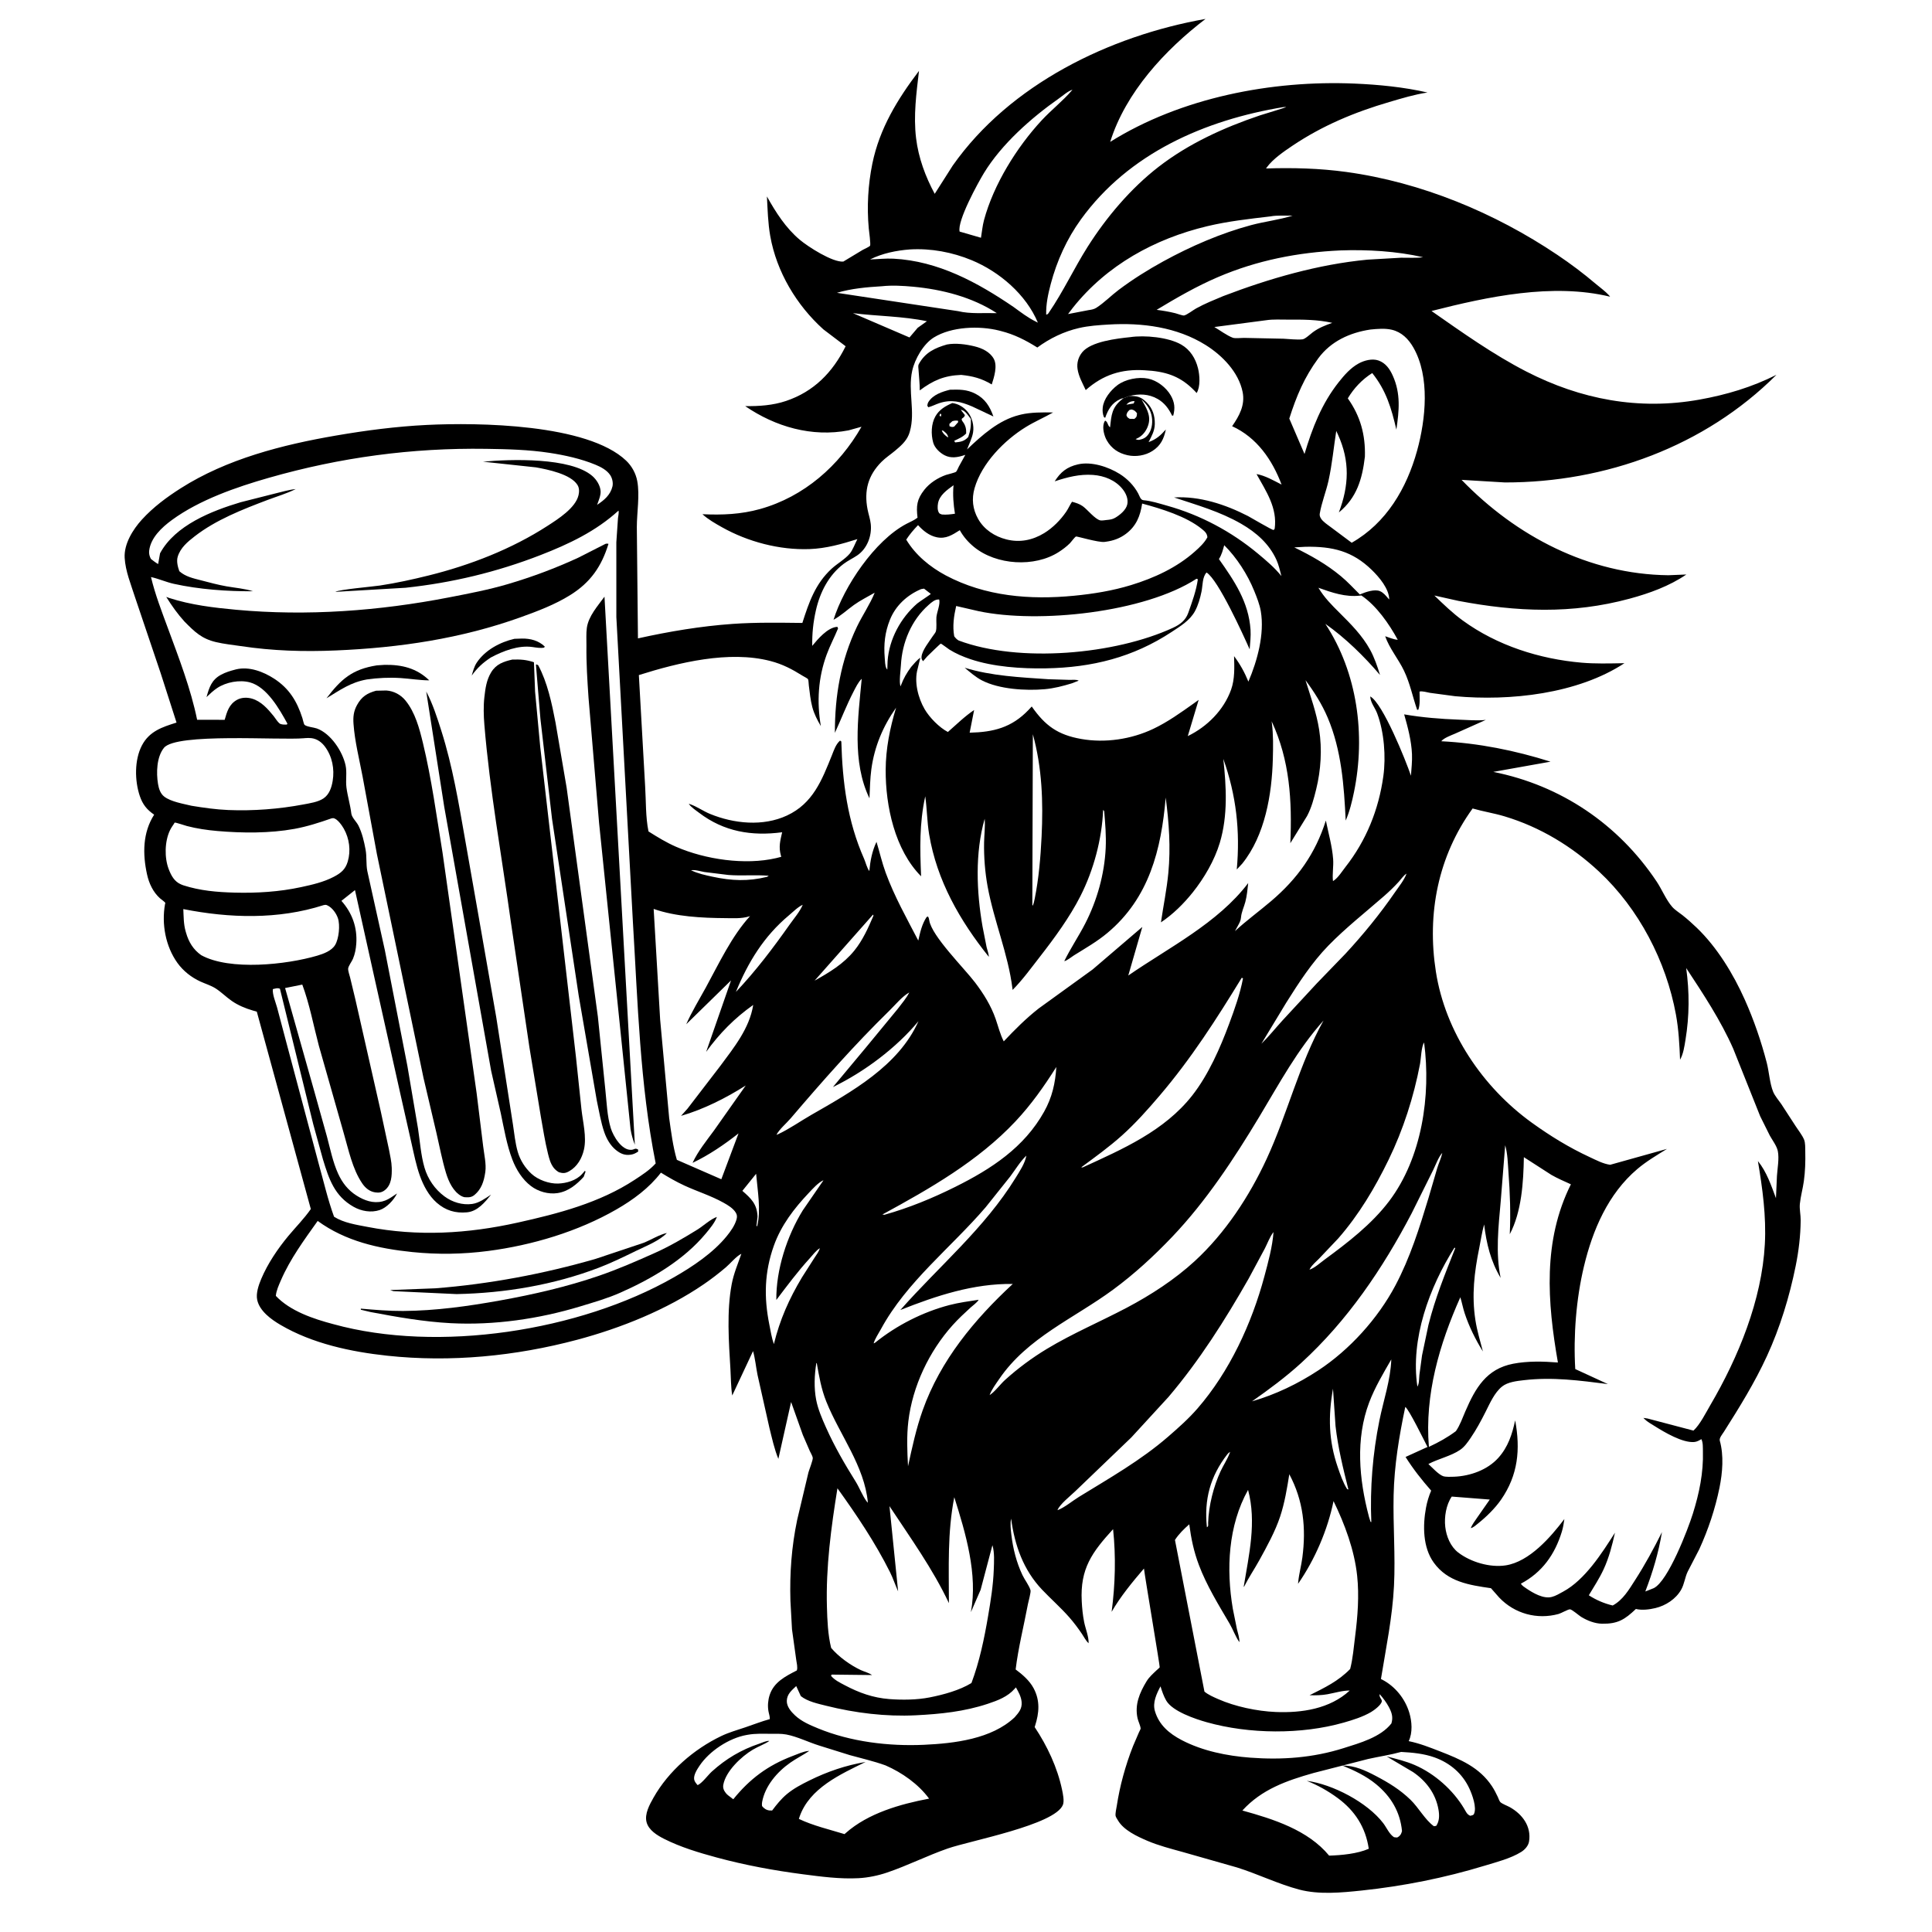<svg version="1.1" xmlns="http://www.w3.org/2000/svg" style="display: block;" viewBox="0 0 2048 2048" width="1024" height="1024">
<path transform="translate(0,0)" fill="rgb(255,255,255)" d="M 0 0 L 0 2048 L 2048 2048 L 2048 0 L 0 0 z"/>
<path transform="translate(0,0)" fill="rgb(0,0,0)" d="M 1277.89 20.072 L 1278.95 19.247 L 1277.89 20.072 z"/>
<path transform="translate(0,0)" fill="rgb(0,0,0)" d="M 1277.89 20.072 C 1234.87 52.992 1193.29 97.871 1176.85 150.392 C 1251.92 103.451 1348.11 84.86 1435.99 88.608 C 1461.5 89.697 1488.3 92.328 1513.19 98.064 C 1499.37 100.134 1486.12 104.207 1472.74 108.127 C 1435.91 118.912 1401.72 133.159 1369.74 154.679 C 1360.82 160.686 1349.24 168.615 1342.91 177.365 L 1342.06 178.582 C 1370.6 177.685 1398.84 178.399 1427.16 182.29 C 1506.6 193.202 1584.46 225.506 1650.86 270.165 C 1665.01 279.681 1678.54 289.844 1691.53 300.884 C 1696.06 304.735 1701.68 308.711 1705.65 313.078 L 1706.76 314.511 C 1645.8 299.736 1577.06 314.485 1517.46 329.678 C 1549.86 352.294 1582.75 375.739 1617.93 393.814 C 1675.67 423.483 1737.24 435.1 1801.41 423.616 C 1830 418.499 1857.12 410.415 1883.11 397.32 C 1807.11 473.246 1701.89 511.539 1595.23 511.417 L 1549.34 508.67 C 1607.13 568.444 1684.29 608.821 1768.5 609.772 L 1787.6 609.001 C 1769.51 621.328 1748.4 628.946 1727.4 634.633 C 1666.35 651.164 1607.63 648.649 1546 636.967 L 1520.49 631.269 C 1530.14 640.591 1539.71 649.844 1550.58 657.765 C 1587.05 684.325 1632.04 698.622 1676.69 702.474 C 1690.81 703.692 1705.41 703.299 1719.58 703.053 L 1722 703.004 C 1672.2 735.661 1600.66 743.332 1542.53 738.015 L 1515.94 734.457 C 1513.16 733.987 1507.13 732.207 1504.78 733.131 C 1504.76 739.064 1505.55 746.746 1503.5 752.302 L 1502.26 752.5 C 1497.37 738.446 1494.85 724.744 1488.31 711.006 C 1482.4 698.608 1472.79 687.313 1468.35 674.437 C 1472.48 675.744 1477.39 677.956 1481.68 678.195 C 1472.55 661.419 1459.15 642.038 1443.08 631.215 L 1441.61 631.391 C 1426.2 633.172 1411.85 628.168 1397.56 623.044 C 1403.84 633.543 1411.52 641.19 1420.12 649.745 C 1432.17 661.744 1444.03 673.633 1452.32 688.695 C 1456.8 696.82 1460.18 706.617 1462.88 715.508 C 1446.17 695.883 1426.1 676.185 1404.93 661.313 C 1439.04 713.258 1447.67 779.174 1435.3 839.537 C 1433.23 849.676 1430.64 860.306 1426.5 869.823 C 1424.69 832.729 1422.08 795.283 1407.37 760.642 C 1401.36 746.507 1393.04 733.347 1383.89 721.045 C 1389.3 738.495 1395.47 755.308 1398.35 773.479 C 1401.63 794.125 1400.2 816.427 1395.2 836.68 C 1392.8 846.429 1390.3 856.043 1385.58 864.967 L 1367.81 893.807 C 1369.7 848.782 1367.33 806.164 1347.99 764.567 L 1348.2 766.128 C 1349.85 778.692 1349.59 791.84 1349.26 804.487 C 1348.27 841.922 1341.02 885.458 1316.81 915.5 L 1311.02 921.692 C 1314.75 880.987 1310.47 843.018 1296.76 804.428 C 1299.96 833.951 1301.7 864.523 1293.05 893.374 C 1287.45 912.038 1276.44 930.853 1264.33 946.015 C 1254.84 957.888 1243.33 969.3 1230.66 977.725 C 1233.2 960.18 1236.81 942.971 1238.49 925.273 C 1241.05 898.243 1239.2 872.253 1235.69 845.439 C 1230.99 900.703 1218.14 951.976 1173.86 988.989 C 1162.76 998.275 1150.56 1005.16 1138.34 1012.79 C 1135.77 1014.39 1131.02 1018.4 1128.16 1018.86 C 1134.84 1005.12 1143.44 992.531 1150.4 978.95 C 1162.99 954.394 1170.78 926.596 1172.08 899 C 1172.7 885.856 1171.58 872.96 1170.5 859.879 L 1169.39 858.5 C 1168.05 889.58 1159.37 922.158 1145.3 949.898 C 1133.86 972.439 1117.73 994.44 1102.2 1014.37 C 1093.07 1026.09 1083.88 1038.82 1073.4 1049.35 L 1073.24 1047.97 C 1068.68 1011.15 1053.54 976.145 1046.89 939.594 C 1044.14 924.481 1042.88 908.342 1043.17 892.969 C 1043.33 884.688 1044.46 876.188 1043.8 867.939 C 1033.43 904.218 1035.13 945.303 1041.53 982.152 L 1045.83 1004 C 1046.54 1007.05 1048.19 1011.21 1048.18 1014.26 C 1017.52 975.969 993.104 933.484 984.93 884.469 C 982.689 871.031 982.702 857.479 980.801 844.116 C 974.489 873.04 975.188 899.67 976.402 928.909 C 948.563 900.883 938.66 854.399 938.85 816.074 C 938.961 793.564 943.362 771.68 949.878 750.201 C 935.915 770.013 926.934 791.394 923.659 815.462 C 922.287 825.553 922.169 836.085 921.669 846.251 C 902.93 807.574 909.59 760.728 913.461 719.547 C 909.816 722.889 906.893 729.076 904.62 733.466 C 897.357 747.499 891.633 762.484 885.017 776.858 C 884.928 737.476 891.289 700.143 908.356 664.434 C 914.116 652.384 922.299 640.534 927.208 628.287 C 919.956 632.481 912.001 636.412 905.215 641.279 C 897.916 646.513 891.528 652.651 883.578 656.976 C 894.58 621.656 927.292 572.968 960.804 555.333 C 964.78 553.241 969.062 551.534 972.615 548.762 C 971.18 536.335 971.787 529.428 979.843 519.177 C 985.494 511.985 994.219 506.431 1002.8 503.438 C 1004.77 502.753 1012.58 501.015 1013.52 500.054 C 1014.47 499.087 1015.72 495.887 1016.43 494.562 L 1023.29 482.148 L 1022.15 482.536 C 1015.17 484.83 1008.1 486.099 1001.27 482.583 C 996.203 479.971 990.789 474.78 989.218 469.134 C 986.788 460.404 987.028 449.314 991.582 441.313 C 995.644 434.175 1002.2 430.383 1009.5 427.247 C 1015.98 428.085 1021.61 431.56 1025.77 436.635 C 1030.48 442.389 1032.71 451.051 1031.49 458.411 C 1030.49 464.452 1027.26 470.738 1025.08 476.451 C 1041.05 461.296 1058.69 445.314 1080.5 439.914 L 1082.26 439.467 C 1092.73 436.978 1105.55 437.043 1116.33 437.233 C 1106.83 442.623 1096.82 446.903 1087.48 452.647 C 1064.65 466.686 1040.64 491.065 1033.08 517.5 C 1029.84 528.834 1031.03 539.718 1036.85 550.062 C 1043.22 561.395 1054.39 568.663 1066.85 571.811 C 1080.96 575.379 1094.57 572.652 1106.89 565.117 C 1115.97 559.567 1124.26 551.164 1130.25 542.396 C 1132.55 539.036 1134.08 535.245 1136.37 531.891 C 1140.48 532.982 1144.16 534.084 1147.69 536.547 C 1152.71 540.056 1160.73 550.462 1166.41 551.635 C 1168.12 551.987 1171.34 551.362 1173.13 551.205 C 1176.41 550.916 1179.27 550.559 1182.18 548.84 C 1187.17 545.89 1193.77 540.554 1195 534.5 C 1196.16 528.796 1193.54 522.88 1190.02 518.5 C 1182.32 508.898 1170.57 504.322 1158.6 503.435 C 1144.53 502.393 1131.23 505.847 1118.03 510.242 C 1124.23 500.4 1130.99 494.939 1142.68 492.246 C 1156.97 488.956 1174.88 494.835 1186.99 502.446 C 1195.03 507.502 1202.01 514.676 1206.52 523.052 C 1208.01 525.827 1208.94 529.97 1212.1 530.237 C 1220.35 530.932 1229.01 533.768 1236.95 535.982 C 1272.48 545.882 1305.27 563.412 1333.56 586.953 C 1342.41 594.319 1351.07 601.652 1358.35 610.638 C 1356.84 604.989 1355.55 598.901 1353.13 593.565 C 1345.41 576.496 1331.68 564.432 1315.72 555.234 C 1293.08 542.182 1269.15 535.528 1244.56 527.307 C 1271.77 525.726 1298.99 534.763 1322.89 547.018 C 1325.77 548.491 1348.64 562.103 1350 561.787 C 1350.57 561.654 1350.8 560.929 1351.21 560.5 C 1354.24 538.374 1342.2 520.97 1331.98 502.54 C 1340.92 504.039 1350.45 509.551 1358.52 513.671 C 1348.66 487.461 1332.35 463.772 1306.1 451.799 C 1313.69 440.848 1320.03 429.437 1317.23 415.5 C 1312.99 394.431 1295.64 376.747 1278.04 365.739 C 1247.52 346.658 1210.56 341.882 1175.16 344.026 C 1164.6 344.665 1154.14 345.341 1143.8 347.721 C 1127.83 351.395 1112.76 358.67 1099.61 368.387 C 1087.17 360.607 1075.28 354.507 1061 350.905 L 1059.14 350.42 C 1038.17 345.162 1008.71 346.115 989.886 357.755 C 978.892 364.555 969.745 380.553 966.987 393 C 962.229 414.468 970.479 436.649 964.48 457.403 C 964.096 458.733 963.66 460.032 963.112 461.308 C 960.166 468.173 954.468 473.025 948.893 477.725 C 944.149 481.726 938.824 485.163 934.441 489.564 C 920.145 503.916 915.793 520.129 919.648 539.985 C 920.649 545.14 922.485 550.292 923.041 555.5 C 924.377 568.025 919.184 581.764 908.5 588.88 C 903.856 591.974 898.706 594.383 894.25 597.747 C 878.413 609.703 869.184 627.96 864.893 646.969 C 861.985 659.855 860.82 671.426 860.997 684.652 C 866.906 677.456 877.005 665.569 886.839 664.531 L 887.679 664.5 L 888.385 666.136 C 884.564 675.415 879.841 684.309 876.366 693.725 C 867.267 718.373 865.732 743.95 870.141 769.731 C 866.38 763.302 863.002 756.786 861.079 749.548 C 859.088 742.056 858.375 734.274 857.387 726.602 C 857.204 725.184 857.103 720.853 856.536 719.963 C 855.968 719.07 852.051 717.133 850.838 716.374 C 839.663 709.38 829.577 704.063 816.732 700.719 C 772.815 689.284 719.456 702.301 677.216 715.609 L 683.868 833.437 C 684.857 848.943 684.273 866.175 687.438 881.354 C 696.992 887.367 706.36 893.14 716.748 897.654 C 747.653 911.083 789.817 917.296 822.866 909.616 L 828.173 908.254 L 827.753 906.769 C 825.226 897.696 827.056 891.242 829.115 882.231 C 796.762 886.525 767.435 881.638 741.077 861.606 C 737.612 858.973 732.449 855.641 730.119 852 L 731.626 852.508 C 738.808 855.013 745.463 859.826 752.574 862.75 C 777.956 873.187 808.817 876.325 834.258 864.465 C 861.751 851.648 871.179 827.129 881.799 800.748 C 884.028 795.21 885.899 789.077 890.5 785.042 L 891.841 786 C 893.082 829.437 898.218 870.207 915.965 910.325 C 917.542 913.889 919.138 920.499 921.518 923.355 C 922.546 912.426 924.399 902.404 929.122 892.386 C 932.434 903.292 934.963 914.448 938.884 925.164 C 948.022 950.141 961.204 973.529 973.424 997.058 C 975.386 988.309 977.231 979.783 982.203 972.168 L 983.671 971.5 C 984.633 973.013 984.799 974.103 985.084 975.824 C 987.829 992.429 1022.11 1026.32 1033.63 1041.5 C 1042.61 1053.34 1050.51 1066.01 1055.41 1080.08 C 1058.18 1088.02 1060.16 1096.39 1064.02 1103.9 C 1075.69 1091.51 1087.57 1079.59 1101 1069.06 L 1158.21 1027.69 L 1210.91 982.586 L 1196.02 1034.09 C 1239.15 1004.33 1291.01 978.52 1323.15 936.079 C 1322.41 942.776 1321.81 949.581 1320.09 956.113 C 1318.67 961.492 1316 966.818 1315.55 972.339 C 1315.27 975.796 1313.95 978.256 1312.3 981.211 L 1309.1 987.014 C 1321.37 975.742 1334.73 966.025 1347.39 955.257 C 1375.35 931.488 1394.35 904.879 1405.47 869.795 C 1408.19 883.338 1412.15 896.911 1413.18 910.713 C 1413.75 918.359 1412.12 926.613 1413.02 933.996 L 1412.25 934.899 L 1413.02 933.996 L 1414.13 933.265 C 1418.64 930.151 1422.83 923.412 1426.22 919.086 C 1448.3 890.934 1461.46 858.291 1466.39 822.85 C 1469.28 802.02 1467.25 776.035 1459.85 756.23 C 1457.51 749.995 1452.86 745.096 1452.5 738.252 C 1465.83 745.387 1490.3 806.366 1495.66 822.305 C 1496.18 814.786 1497.09 806.961 1496.76 799.434 C 1496.15 785.2 1492.36 770.884 1488.47 757.27 C 1507.86 760.607 1527.09 762.121 1546.74 762.876 C 1556.02 763.233 1565.77 764.119 1575.01 763.134 L 1542.43 777.687 C 1538.47 779.409 1530.47 782.255 1527.81 785.749 C 1567.44 787.773 1605.8 795.473 1643.61 807.406 L 1582.93 818.235 C 1654.61 832.507 1715.54 873.703 1756.1 934.459 C 1761.66 942.788 1766.13 953.909 1772.58 961.283 C 1775.56 964.695 1779.93 967.311 1783.49 970.131 C 1788.67 974.241 1793.72 978.766 1798.5 983.341 C 1820.2 1004.13 1837.42 1032.5 1849.62 1059.83 C 1859.21 1081.31 1866.92 1103.79 1872.83 1126.54 C 1875.28 1135.98 1876 1148.53 1879.61 1157.3 C 1881.45 1161.75 1885.44 1166.29 1888.19 1170.27 L 1903.57 1193.93 C 1906.43 1198.33 1910.28 1203.1 1912.33 1207.89 C 1913.85 1211.44 1913.57 1216.95 1913.66 1220.76 C 1913.92 1231.06 1913.58 1241.93 1912.15 1252.12 C 1911.03 1260.15 1908.72 1268.18 1907.92 1276.21 C 1907.38 1281.66 1908.86 1288.02 1908.8 1293.65 C 1908.63 1309.97 1906.73 1325.98 1903.5 1341.96 C 1896.92 1374.53 1886.91 1407.35 1872.98 1437.6 C 1860 1465.81 1843.94 1491.7 1827.36 1517.84 C 1825.77 1520.35 1822.27 1524.38 1823.05 1527.17 C 1827.45 1542.82 1825.95 1561.18 1822.75 1576.93 C 1818.18 1599.42 1810.84 1621.38 1801.31 1642.24 L 1789.02 1666 C 1786.08 1672.1 1785.48 1679.2 1782.1 1685.14 C 1776.49 1695.04 1765.74 1702.02 1754.82 1704.62 C 1748.44 1706.15 1740.55 1707.15 1734.11 1705.58 C 1722.33 1716.82 1714.88 1721.5 1698.19 1721.2 C 1690.48 1721.06 1682.6 1717.92 1676.07 1713.94 C 1673.81 1712.56 1666.35 1706 1664.21 1705.95 C 1662.09 1705.91 1655 1710.09 1652.18 1710.87 C 1629.5 1717.13 1605.53 1710.65 1589.21 1693.46 L 1580.48 1683.56 C 1557.47 1680.23 1534.62 1676.87 1519.9 1656.51 C 1508.13 1640.24 1508.12 1617.09 1511.64 1598.12 C 1512.76 1592.07 1514.67 1585.78 1517.09 1580.12 C 1507 1568.63 1498.15 1557.42 1489.95 1544.45 L 1513.22 1533.84 C 1510.13 1527.91 1493.25 1493.37 1489.64 1491.42 C 1483.12 1522.46 1477.97 1553.34 1477.29 1585.11 C 1476.6 1617.09 1479.29 1648.99 1477.69 1681 C 1476.01 1714.42 1469.22 1746.88 1463.86 1779.8 L 1465.18 1780.48 C 1479 1787.67 1489.4 1800.65 1493.92 1815.53 C 1496.72 1824.77 1497.6 1836.74 1493.29 1845.67 C 1505.03 1848.1 1515.45 1852.24 1526.57 1856.56 C 1548 1864.9 1568.27 1873.4 1581.52 1893.42 C 1583.91 1897.03 1585.84 1900.83 1587.69 1904.73 C 1588.35 1906.12 1589.4 1909.29 1590.38 1910.26 C 1592.35 1912.23 1597.88 1914.21 1600.49 1915.68 C 1613.8 1923.15 1623.42 1936.03 1620.86 1952 C 1620.11 1956.69 1616.41 1960.73 1612.51 1963.15 C 1601.44 1970.05 1586.46 1973.85 1574.03 1977.64 C 1531.43 1990.63 1487.78 1999.35 1443.5 2004.03 C 1422.18 2006.28 1398.31 2008.57 1377.33 2003.06 C 1355.03 1997.19 1333.39 1986.51 1311.23 1979.57 L 1253.59 1963.17 C 1241.09 1959.7 1228.13 1956.41 1216.19 1951.3 C 1205.49 1946.72 1191.15 1940.12 1185.06 1929.66 C 1184.32 1928.4 1182.78 1926.19 1182.57 1924.87 C 1182.14 1922.25 1183.39 1917.06 1183.81 1914.37 C 1185.47 1903.66 1187.69 1893.08 1190.56 1882.62 C 1193.51 1871.84 1196.96 1861.25 1201.1 1850.86 L 1207.42 1836.15 C 1207.62 1835.69 1209.15 1832.82 1209.12 1832.39 C 1208.9 1829.19 1206.59 1824.78 1205.85 1821.43 C 1202.67 1806.95 1208.03 1794.42 1215.43 1782.22 C 1218.11 1777.79 1222.08 1774.33 1225.78 1770.78 C 1226.24 1770.34 1229.17 1767.89 1229.34 1767.38 C 1229.69 1766.35 1213.59 1671.25 1212.65 1662.71 C 1200.59 1676.73 1187.62 1692.53 1178.37 1708.61 C 1182.18 1679.83 1183.02 1649.9 1179.91 1620.98 C 1157.63 1645.43 1144.89 1662.69 1146.68 1697.37 C 1147.06 1704.78 1147.79 1712.22 1149.25 1719.5 C 1150.62 1726.38 1154.24 1735 1153.97 1741.89 C 1151.15 1739.45 1149.01 1735.12 1146.9 1732 C 1142.78 1725.91 1138.35 1719.96 1133.49 1714.43 C 1124.48 1704.15 1114.09 1695.06 1104.67 1685.14 C 1084.7 1664.1 1075.61 1638.03 1071.82 1609.82 C 1070.68 1615.46 1071.41 1621.33 1072.09 1627 C 1073.84 1641.73 1077.49 1656.19 1083.83 1669.63 C 1086.12 1674.5 1091 1680.82 1092.39 1685.68 C 1092.99 1687.78 1090.16 1697.68 1089.66 1700.34 C 1085.34 1723.32 1079.45 1746.53 1076.62 1769.69 C 1083.84 1775.04 1091.31 1781.48 1095.62 1789.5 C 1102.72 1802.72 1101.59 1815.71 1097.19 1829.51 L 1096.79 1830.77 C 1110.12 1850.79 1120.88 1873.59 1125.83 1897.23 C 1126.74 1901.57 1128.37 1909.17 1126.7 1913.27 C 1118.1 1934.5 1028.46 1951.18 1004.61 1959.49 C 982.782 1967.1 962.169 1977.57 940.296 1984.99 C 930.784 1988.22 920.197 1990.4 910.149 1990.95 C 890.532 1992.01 870.542 1989.32 851.117 1986.8 C 820.528 1982.82 789.796 1977.15 760 1969.09 C 741.024 1963.95 721.598 1958.16 703.997 1949.28 C 696.642 1945.57 687.696 1940.11 685.41 1931.67 C 683.037 1922.92 688.585 1912.96 692.764 1905.56 C 708.651 1877.45 735.493 1854.22 764.484 1840.32 C 772.824 1836.32 781.285 1834 790 1831.05 C 798.701 1828.1 807.155 1824.79 816.028 1822.32 C 816.162 1819.47 815.019 1816.53 814.547 1813.69 C 813.636 1808.21 814.115 1802.26 815.798 1797 C 820.25 1783.08 832.626 1776.94 844.672 1770.74 C 845.799 1767.56 844.461 1762.65 844.01 1759.31 L 839.549 1727.18 L 837.879 1696.79 C 837.034 1667.65 839.07 1639.62 845.049 1611.08 L 856.987 1560.8 C 857.753 1557.93 861.969 1547.55 861.554 1545.17 C 861.211 1543.2 859.26 1540.03 858.409 1538.11 L 851.03 1521.08 L 838.601 1486.17 L 825.096 1546.47 C 820.797 1535.99 818.402 1524.74 815.656 1513.77 L 802.981 1457.31 C 801.324 1449.05 800.543 1440.29 798.255 1432.21 L 776.203 1479.28 C 774.733 1470.2 774.84 1460.56 774.286 1451.37 C 772.541 1422.37 770.219 1389.92 775.645 1361.25 C 777.774 1350 782.133 1339.82 785.881 1329.08 L 786.764 1328.01 L 785.881 1329.08 C 780.511 1331.58 774.23 1339.35 769.427 1343.43 C 761.999 1349.74 754.212 1355.75 746.175 1361.26 C 706.601 1388.41 658.079 1407.87 611.756 1420.22 C 546.517 1437.61 477.712 1444.33 410.5 1437.11 C 371.974 1432.97 331.294 1424.32 297.5 1404.53 C 287.573 1398.72 275.236 1389.89 272.653 1377.97 C 271.135 1370.96 274.199 1362.15 276.934 1355.66 C 283.732 1339.52 294.492 1323.61 305.647 1310.18 C 313.545 1300.68 322.442 1291.8 329.477 1281.63 L 272.229 1072.43 L 268 1071.19 C 260.226 1068.93 252.335 1065.65 245.655 1061.01 C 239.832 1056.97 234.713 1051.76 228.785 1047.91 C 223.914 1044.75 217.812 1042.9 212.516 1040.5 C 203.021 1036.19 194.208 1029.27 188.115 1020.78 C 175.493 1003.21 171.165 979.545 174.934 958.38 C 175.015 957.926 175.388 957.437 175.189 957.021 C 174.724 956.05 170.599 953.14 169.562 952.213 C 162.283 945.7 157.958 936.406 155.878 926.962 C 151.098 905.252 151.19 882.675 163.409 863.586 C 155.64 858.257 151.198 852.715 148.175 843.752 C 142.712 827.552 142.403 805.481 150.468 790.131 C 158.37 775.088 172.053 770.692 187.137 765.964 L 170.309 713.576 L 143.109 633 C 138.821 619.486 132.994 605.621 132.154 591.375 C 131.287 576.693 140.797 561.349 150.393 550.814 C 162.335 537.704 176.612 527.115 191.513 517.625 C 240.344 486.523 299.416 471.465 356 461.727 C 387.901 456.237 419.922 452.07 452.279 450.464 C 506.671 447.765 622.662 449.208 663.717 488.292 C 669.75 494.034 673.998 501.735 675.519 509.954 C 678.314 525.06 675.087 543.267 675.061 558.694 L 676.255 676.713 C 709.382 669.377 742.841 663.738 776.727 661.358 C 801.279 659.634 825.943 660.066 850.535 660.335 C 857.55 638.495 864.144 618.888 881.605 602.82 C 887.513 597.383 895.696 592.887 900.783 586.844 C 903.984 583.043 906.49 576.003 908.871 571.475 C 892.081 576.763 875.804 581.403 858.091 582.05 C 826.415 583.207 792.879 574.375 765.345 558.9 C 758.21 554.89 750.68 550.627 744.608 545.077 C 765.502 546.062 785.511 545.246 805.791 539.569 C 852.276 526.558 889.648 493.749 913.218 452.377 L 899.463 456.217 C 860.574 463.634 821.943 452.403 789.918 430.498 C 804.493 430.698 819.292 429.723 833.203 425.046 C 862.698 415.128 882.671 394.749 896.402 367.04 L 872.83 349.159 C 844.367 323.564 823.188 288.12 816.484 250.175 C 814.048 236.388 813.716 222.198 812.966 208.243 C 822.427 225.149 832.877 241.613 847.861 254.217 C 856.608 261.574 882.523 278.236 893.951 277.282 L 914.61 264.836 C 916.188 263.943 921.299 261.757 922.277 260.513 C 923.232 259.298 921.119 244.264 920.917 242.034 C 918.849 219.213 920.14 195.865 924.734 173.412 C 932.362 136.14 951.478 104.996 974.165 75.138 C 971.404 98.946 968.171 122.521 971.081 146.5 C 973.605 167.3 980.943 187.128 990.839 205.478 L 1009.92 175.533 C 1070.53 89.375 1176.14 38.035 1277.89 20.072 z M 1020.78 246.503 L 1039.87 252.034 C 1040.92 245.82 1041.45 239.456 1043.08 233.363 C 1053.23 195.595 1077.85 155.991 1104.28 127.5 C 1114.44 116.554 1126.7 106.981 1136.33 95.756 L 1136.85 95.13 L 1137.99 94.168 L 1136.85 95.13 C 1132.18 96.444 1126.62 101.453 1122.62 104.264 C 1093.32 124.845 1061.75 152.682 1042.98 183.5 C 1036.82 193.617 1014.48 234.198 1017.24 245.5 L 1020.78 246.503 z M 998.005 443.995 L 999 443 L 999.765 442.005 L 999 443 L 998.005 443.995 z M 1491 926.078 L 1491.99 925 L 1492.77 924.005 L 1491.99 925 L 1491 926.078 C 1487.86 927.906 1485.21 932.008 1482.71 934.732 C 1477.79 940.115 1472.54 945.164 1467.05 949.962 C 1447.45 967.088 1426.32 983.707 1408.18 1002.33 C 1390.52 1020.47 1376.87 1041.6 1363.44 1062.93 L 1337.12 1106.43 C 1345.05 1098.67 1352.09 1089.84 1359.57 1081.63 L 1395.95 1042.33 L 1426.27 1010.97 C 1445.12 990.591 1462.9 968.825 1478.64 945.963 C 1482.86 939.835 1488.44 933.048 1491 926.078 z M 780.086 1051.5 C 801.295 1029.05 819.263 1005.29 837.05 980.104 C 841.681 973.546 847.849 966.468 850.931 959.116 L 851.826 958.22 L 850.931 959.116 C 846.03 961.189 840.395 966.849 836.283 970.296 C 809.732 992.554 793.064 1019.83 780.086 1051.5 z M 823.086 1202.93 L 824.277 1202.55 C 836.31 1197.07 848.446 1188.46 859.986 1181.85 C 902.712 1157.35 952.599 1129.84 973.63 1082.47 C 950.071 1110.9 916.11 1136.26 882.94 1152.33 L 918.443 1109.76 L 951.757 1069.3 C 955.901 1063.79 960.778 1058.2 963.864 1052.03 L 964.774 1051.1 L 963.864 1052.03 C 956.175 1056.35 949.101 1065.16 942.776 1071.34 C 905.627 1107.67 871.805 1146.05 838.082 1185.56 C 833.596 1190.81 826.119 1197.03 823.086 1202.93 L 822.005 1203.83 L 823.086 1202.93 z M 1327.18 1485.49 C 1352.18 1478.26 1375.9 1466.86 1397.61 1452.56 C 1430.71 1430.76 1460.53 1397.77 1479.09 1362.81 C 1494.73 1333.35 1504.67 1301.65 1514.29 1269.85 L 1523.53 1238.23 C 1525.19 1232.75 1527.72 1227.76 1528.89 1222.11 L 1529.75 1221.01 L 1528.89 1222.11 C 1524.91 1226.4 1521.94 1234.76 1519.32 1240.08 L 1496.35 1286.28 C 1465.72 1344.8 1428.4 1399.92 1379.41 1444.71 C 1363.06 1459.66 1345.29 1472.79 1327.18 1485.49 z M 926.093 1423.97 C 927.398 1423.55 927.013 1423.81 927.967 1423.05 C 950.572 1404.85 978.314 1390.76 1006.4 1383.42 C 1016.52 1380.78 1027.09 1379.4 1037.43 1377.8 C 1035.73 1380.82 1031.52 1383.61 1028.87 1386.04 C 1022.37 1391.99 1015.78 1398.11 1009.89 1404.67 C 984.851 1432.56 967.3 1469.49 962.874 1506.74 C 961.02 1522.34 961.685 1538.63 962.546 1554.29 C 966.921 1534.25 971.169 1514.38 978.057 1495 C 996.901 1441.99 1032.9 1398.72 1073.58 1361.04 C 1031.98 1360.46 992.551 1373.52 954.403 1388.66 C 995.552 1342.06 1043.75 1301.96 1076.64 1248.51 C 1080.89 1241.61 1086.61 1233.06 1087.99 1225 L 1088.75 1224.01 L 1087.99 1225 C 1081.5 1231.15 1076.35 1239.82 1070.98 1247 L 1044.82 1279.76 C 1007.87 1322.83 960.999 1358.72 933.701 1409.14 C 931.095 1413.95 927.695 1418.73 926.093 1423.97 L 925.248 1424.87 L 926.093 1423.97 z M 869.067 1323.14 C 865.1 1325.49 861.62 1330.28 858.5 1333.7 C 845.612 1347.82 834.439 1362.81 822.937 1378.03 C 822.581 1345.99 834.219 1310.18 850.999 1283 L 871.871 1252.69 L 872.882 1251.07 L 873.845 1250.1 L 872.882 1251.07 C 867.068 1253.85 861.875 1259.78 857.434 1264.46 C 841.787 1280.96 827.998 1298.92 820.295 1320.56 C 810.325 1348.58 809.682 1375.03 815.526 1404.13 C 816.885 1410.9 818.013 1418.32 820.339 1424.8 C 826.617 1399.03 836.549 1376.71 850.171 1354 L 863.28 1333.48 C 865.332 1330.3 868.096 1326.81 869.067 1323.14 L 869.97 1322.13 L 869.067 1323.14 z M 420.879 1265.1 C 417.547 1272.06 409.878 1280.24 402.5 1282.7 C 393.365 1285.74 383.07 1283.92 374.852 1279.28 C 354.638 1267.87 348.765 1250.01 342.356 1229.05 L 332.043 1191.68 L 296.743 1048.12 C 294.079 1046.94 292.028 1047.94 289.234 1048.5 C 288.604 1054.03 292.203 1062.48 293.719 1068 L 303.66 1105.5 L 337.977 1234.13 C 343.152 1252.61 347.526 1271.8 354.113 1289.79 C 364.34 1296.31 377.664 1298.27 389.406 1300.54 C 443.159 1310.91 495.629 1307.82 548.895 1295.98 C 591.969 1286.41 635.601 1275.06 672.839 1250.61 C 680.659 1245.48 688.794 1240.27 695.055 1233.24 C 678.339 1149.65 676.052 1062.19 670.897 977.284 L 653.354 654.123 L 653.344 574.785 L 655.086 549.266 C 655.282 547.253 656.301 543.138 655.616 541.295 C 631.627 563.194 602.978 576.761 572.966 588.411 C 526.666 606.383 479.249 617.799 429.875 623.049 L 355.5 627.4 C 359.308 624.91 394.786 621.875 402.66 620.69 C 419.943 618.09 437.464 614.223 454.445 610.014 C 498.28 599.15 542.503 581.967 580.498 557.372 C 591.41 550.309 610.128 538.515 613.273 524.855 C 614.101 521.261 614.155 517.329 612.159 514.098 C 605.053 502.596 580.473 497.634 568.184 495.431 L 512 489.411 C 541.295 486.68 605.021 484.618 627.983 504.65 C 632.379 508.485 636.297 514.657 636.668 520.627 C 636.955 525.239 634.479 530.85 632.946 535.166 C 640.327 530.315 647.078 524.731 649.231 515.634 C 650.137 511.802 649.022 506.866 646.837 503.609 C 643.284 498.312 636.942 494.985 631.189 492.607 C 615.903 486.29 598.796 482.53 582.469 480.037 C 560.363 476.663 537.59 476.111 515.266 475.781 C 436.665 474.617 360.759 484.841 285.186 506.434 C 250.669 516.296 211.363 529.879 182.151 551.287 C 171.554 559.052 159.741 569.995 158.122 583.793 C 157.749 586.975 158.498 589.69 159.961 592.5 C 162.473 594.412 164.87 596.399 167.648 597.912 L 169.663 586.51 C 185.698 556.807 224.236 541.64 255.002 532.412 L 291.844 523.081 C 298.861 521.432 306.301 519.102 313.467 518.455 C 303.861 523.219 293.41 526.265 283.398 530.058 C 256.932 540.084 228.869 551.063 206.363 568.532 C 198.815 574.39 191.284 580.629 188.397 590.107 C 186.906 595.001 188.436 600.835 190.099 605.5 C 196.636 611.301 204.771 613.007 213 615.144 C 221.983 617.478 230.995 619.933 240.141 621.541 C 249.448 623.176 259.228 623.913 268.247 626.76 C 240.876 626.932 211.099 624.815 184.342 618.899 C 176.061 617.068 168.179 613.448 160.065 611.698 C 164.512 630.387 171.418 648.076 178.041 666.056 C 189.676 697.639 202.182 729.956 208.966 762.983 L 238.152 763.044 C 240.638 754.436 242.742 746.691 251.06 741.954 C 255.827 739.239 261.897 739.07 267.096 740.582 C 276.856 743.421 283.888 751.43 290.055 759.035 C 291.833 761.228 294.087 765.09 296.216 766.785 C 298.167 768.339 301.643 768.078 304 768.091 L 304.678 767.119 C 296.325 751.893 283.086 728.327 265.019 723.38 C 253.974 720.356 239.682 723.068 230.264 729.312 C 226.166 732.029 222.473 735.57 218.911 738.947 C 221.852 728.535 224.304 720.575 234.5 715.149 C 239.05 712.727 244.031 711.176 249 709.892 L 250.273 709.555 C 264.06 706.217 279.12 711.972 290.588 719.412 C 306.585 729.791 314.85 743.414 320.55 761.228 C 320.936 762.434 322.042 767.559 322.772 768.293 C 324.883 770.413 332.761 771.067 335.926 772.223 C 350.699 777.621 363.071 796.464 366.299 811.178 C 367.988 818.876 366.232 826.958 367.248 834.75 C 368.455 844.005 371.283 853.007 372.409 862.323 C 372.941 866.726 377.979 871.093 380.04 875.314 C 383.894 883.205 385.911 891.904 387.509 900.494 C 388.924 908.096 387.921 915.884 389.336 923.246 L 407.957 1007.22 L 431.848 1129.96 L 443.115 1196.32 C 445.203 1209.91 446.13 1224.52 449.979 1237.71 C 453.536 1249.9 460.987 1260.72 471.215 1268.27 C 479.514 1274.4 490.186 1277.67 500.502 1276.25 C 507.935 1275.22 514.416 1270.29 520.589 1266.35 C 513.99 1274.47 506.266 1284.08 495 1285.12 C 482.718 1286.26 472.379 1283.16 463.015 1274.99 C 454.564 1267.61 448.792 1256.73 445.081 1246.31 C 441.137 1235.25 438.813 1223.32 436.205 1211.87 L 424.664 1160.75 L 396.536 1034.72 L 376.293 943.537 L 361.926 954.939 C 373.308 967.759 378.902 983.076 377.666 1000.41 C 377.264 1006.04 376.299 1011.24 374.102 1016.48 C 372.953 1019.21 369.213 1024.12 369.055 1026.79 C 368.905 1029.34 370.531 1033.72 371.149 1036.29 L 376.683 1059.3 L 403.626 1178.09 L 412.327 1218.55 C 413.509 1224.94 415.092 1231.4 415.264 1237.92 C 415.484 1246.25 415.105 1255.97 407.996 1261.57 C 404.772 1264.11 401.637 1264.59 397.613 1263.96 C 391.676 1263.02 387.235 1259.26 383.958 1254.43 C 373.468 1238.99 369.474 1218.69 364.317 1201 L 337.982 1108.44 C 332.359 1087.23 328.082 1064.18 320.443 1043.71 L 302.219 1047.36 L 332.963 1156.13 L 346.59 1204.85 C 350.056 1217.82 352.823 1231.84 358.402 1244.1 C 362.776 1253.71 368.94 1261.67 377.952 1267.36 C 386.204 1272.57 395.489 1275.93 405.311 1273.56 C 409.757 1272.49 413.136 1270.31 416.871 1267.79 L 420.879 1265.1 z M 1120.98 1600.87 C 1128.26 1598.22 1136.8 1591.01 1143.68 1586.79 C 1176.17 1566.81 1209.18 1548.12 1238.16 1523.03 C 1249.05 1513.6 1259.88 1503.99 1269.35 1493.1 C 1303.42 1453.89 1326.89 1402.95 1340.31 1353 C 1344.28 1338.19 1348.89 1321.38 1349.97 1306.04 L 1350.75 1305.01 L 1349.97 1306.04 C 1346.05 1311.03 1343.77 1317.59 1340.88 1323.26 L 1323.58 1355.47 C 1298.45 1399.52 1271.61 1441.98 1238.73 1480.74 L 1199.19 1523.81 L 1139.89 1580.72 C 1135.15 1585.31 1122.93 1594.96 1120.98 1600.87 L 1119.92 1601.91 L 1119.01 1602.78 L 1119.92 1601.91 L 1120.98 1600.87 z M 1387.08 1346.82 L 1388.1 1345.91 C 1393.42 1344.22 1399.52 1338.63 1404.12 1335.25 C 1428.65 1317.23 1453.99 1297.76 1472.5 1273.33 C 1507.28 1227.44 1517.07 1161.08 1509.59 1105 C 1506.55 1109.99 1506.41 1121.87 1505.24 1128.04 C 1498.66 1162.64 1487.44 1197.59 1472.03 1229.25 C 1457.44 1259.23 1440.58 1287.6 1418.59 1312.78 L 1398.3 1334.18 C 1395.25 1337.31 1391 1340.77 1388.83 1344.57 L 1388.1 1345.91 L 1387.08 1346.82 z M 1048.13 1479.89 L 1049.02 1478.87 C 1054.62 1475.34 1060.11 1467.59 1065.2 1462.97 C 1078.93 1450.53 1094.04 1439.33 1109.91 1429.77 C 1137.14 1413.37 1166.39 1401.03 1194.46 1386.22 C 1219.9 1372.79 1245.27 1356.34 1266.5 1336.81 C 1298.84 1307.06 1324.34 1268.14 1342.7 1228.46 C 1364.83 1180.64 1377.33 1127.74 1403 1081.8 C 1375.21 1112.84 1356.2 1148.42 1334.87 1183.87 C 1308.16 1228.26 1278.45 1273.44 1242.61 1311.05 C 1223.27 1331.34 1202.56 1350.42 1179.97 1367.05 C 1138.45 1397.64 1089.07 1417.84 1059.07 1462.01 C 1055.49 1467.28 1051.22 1472.9 1049.02 1478.87 L 1048.13 1479.89 z M 1559.12 1619.9 C 1560.42 1616.17 1563.57 1612.16 1565.78 1608.85 L 1579.22 1589.59 L 1538.92 1586.43 C 1532.93 1595.16 1530.85 1608.02 1532.03 1618.5 C 1533.16 1628.62 1537.61 1639.5 1545.84 1645.79 C 1559.14 1655.94 1579.51 1661.91 1596.08 1659.36 C 1621.22 1655.49 1643.74 1629.48 1658.29 1610.25 C 1657.68 1614.77 1656.97 1619.2 1655.63 1623.58 C 1648.22 1647.88 1634.68 1666.85 1612.18 1678.78 C 1613.46 1680.96 1615.92 1682.41 1618 1683.83 C 1625.13 1688.67 1635.93 1695.04 1644.85 1692.85 C 1649.03 1691.82 1653.29 1689.22 1657.06 1687.17 C 1680.14 1674.68 1698.01 1646.56 1711.94 1624.71 C 1709.02 1637.91 1705.61 1651.19 1699.92 1663.5 C 1695.45 1673.17 1689.65 1681.96 1684.21 1691.07 C 1691.96 1696.1 1700.57 1699.79 1709.54 1701.89 C 1720.43 1696.03 1726.74 1685.1 1733.23 1675.02 C 1743.87 1658.49 1753 1641.67 1761.76 1624.1 C 1758.03 1646.28 1752.13 1666.02 1744.1 1687.03 L 1747.25 1685.82 L 1753.06 1683.5 C 1768.37 1675.96 1789.36 1620.96 1794.5 1604.55 C 1801.3 1582.82 1805.82 1561.14 1805.16 1538.27 C 1805.05 1534.28 1805.38 1529.15 1803.5 1525.55 C 1801.21 1526.96 1798.74 1528.35 1796 1528.59 C 1783.53 1529.68 1764.3 1518.17 1754.12 1511.79 C 1750.52 1509.53 1746.14 1507.18 1743.15 1504.14 L 1742.09 1503.03 L 1746.5 1503.69 L 1795.14 1516.5 C 1801.91 1510.43 1808.41 1497.35 1813.01 1489.49 C 1842.78 1438.73 1867.62 1378.08 1870.8 1318.92 C 1872.4 1289.14 1868.35 1260.06 1863.46 1230.78 C 1872.77 1242.21 1877.48 1256.5 1882.59 1270.13 L 1883.64 1246.4 C 1884.18 1238.35 1886.15 1228.16 1884.58 1220.26 C 1883.49 1214.78 1878.86 1208.77 1876.12 1203.84 L 1865.85 1183.21 L 1837.26 1111.6 C 1823.93 1081.46 1805.49 1053.59 1787.43 1026.16 C 1790.96 1051.75 1790.88 1076.91 1786.66 1102.4 C 1785.52 1109.28 1784.44 1117.22 1780.93 1123.35 C 1780.3 1107.35 1779.44 1091.27 1776.56 1075.5 C 1766.23 1018.99 1737.27 963.278 1695.05 923.915 C 1666.35 897.159 1632.64 876.728 1594.98 865.391 C 1583.77 862.017 1572.24 860.255 1561.04 857.024 C 1524.37 907.684 1512.48 968.468 1522.09 1029.98 C 1532.08 1093.96 1571.67 1152.52 1623.83 1190.13 C 1643.29 1204.17 1663.31 1216.46 1685.11 1226.57 C 1691.98 1229.75 1699.31 1233.7 1706.85 1234.72 L 1767.07 1217.88 C 1756.29 1224.58 1745.28 1231.02 1735.58 1239.26 C 1704.66 1265.52 1688.25 1303.87 1679.03 1342.5 C 1670.79 1376.99 1667.75 1415.83 1669.84 1451.26 L 1704.41 1467.19 C 1674.31 1463.36 1645.87 1459.53 1615.55 1463.03 C 1608 1463.9 1598.2 1464.94 1592.14 1469.87 C 1584.16 1476.36 1579.36 1487.52 1574.84 1496.47 C 1570 1506.08 1565.03 1515.35 1558.96 1524.24 C 1555.83 1528.84 1552.47 1533.7 1547.83 1536.89 C 1538.21 1543.49 1524.73 1546.32 1514.16 1551.92 C 1517.96 1555.43 1525.03 1563.21 1529.87 1564.83 C 1532.59 1565.74 1538.35 1565.51 1541.28 1565.39 C 1558.36 1564.73 1576.7 1558.26 1588.27 1545.41 C 1598.6 1533.93 1602.97 1520.41 1606.14 1505.64 C 1611.84 1536.41 1609.26 1563.64 1591.14 1589.78 C 1584.84 1598.87 1575.57 1607.93 1566.94 1614.82 C 1564.58 1616.7 1562.08 1619.16 1559.12 1619.9 z M 1304 1539 L 1304.94 1537.95 L 1305.99 1536.18 L 1304.94 1537.95 L 1304 1539 C 1302.77 1539.77 1301.85 1540.54 1300.95 1541.69 C 1282.88 1565.03 1276.26 1589.63 1279.38 1618.99 C 1281.31 1617.75 1280.61 1616.39 1280.68 1614.18 C 1281.25 1596.19 1286.35 1575.77 1293.92 1559.49 C 1296.85 1553.18 1300.98 1547.08 1303.41 1540.62 L 1304 1539 z M 919.995 1592.95 L 920.817 1594.99 L 919.995 1592.95 C 916.474 1554.01 890.004 1520.95 875.902 1485.71 C 870.51 1472.23 868.314 1459.11 865.801 1444.92 L 865.335 1445 C 863.297 1457.57 862.752 1471.21 865.153 1483.78 C 867.078 1493.86 871.489 1503.99 875.661 1513.32 C 884.595 1533.31 895.441 1552.01 907.029 1570.54 C 911.077 1577.01 914.267 1585.69 918.72 1591.58 L 919.995 1592.95 z M 1376 1678.9 L 1376.17 1676.96 C 1377.01 1668.31 1379.42 1659.66 1380.56 1650.99 C 1384.65 1619.85 1381.65 1590.68 1366.71 1562.75 C 1364.33 1577.71 1361.8 1593.12 1357.02 1607.55 C 1351.8 1623.32 1342.92 1639.46 1334.87 1654.03 C 1329.67 1663.45 1323.67 1672.23 1318.82 1681.89 L 1318.36 1682.08 C 1323.97 1647.89 1332.17 1613.72 1323 1579.36 C 1301.84 1617.2 1299.73 1663.29 1306.83 1705.29 L 1311.19 1726.87 C 1312.21 1731.18 1313.98 1736.35 1313.83 1740.77 C 1309.88 1735.39 1306.95 1727.15 1303.46 1721.21 C 1291.76 1701.27 1279 1680.58 1270.85 1658.87 C 1265.46 1644.53 1262.64 1630.95 1260.67 1615.84 C 1255.1 1620.69 1249.49 1626.19 1245.5 1632.43 L 1276.76 1793.16 C 1280.71 1796.52 1286.53 1798.99 1291.29 1801.1 C 1309.19 1809.04 1332.58 1813.95 1352.11 1814.77 C 1379.87 1815.93 1409.66 1811.52 1430.77 1792.04 C 1423.15 1791.96 1414.77 1794.58 1407.23 1795.96 C 1400.84 1797.13 1394.67 1797.17 1388.2 1797.04 C 1404.38 1788.86 1418.42 1782.32 1431.23 1769.19 C 1434.1 1758.13 1435.04 1745.96 1436.49 1734.59 C 1439.19 1713.44 1440.9 1691.57 1438.63 1670.34 C 1435.72 1643.12 1425.52 1615.68 1413.6 1591.22 C 1407.35 1621.78 1393.85 1653.21 1376 1678.9 z M 857.798 1856.07 C 851.317 1860.47 844.261 1863.95 837.858 1868.43 C 823.891 1878.2 810.964 1893.09 807.862 1910.29 C 807.6 1911.74 807.624 1913.04 807.792 1914.5 C 809.744 1917.03 812.436 1918.81 815.681 1919.16 L 818.5 1919.21 C 823.295 1912.86 827.974 1906.97 834.099 1901.85 C 841.236 1895.88 849.586 1891.53 857.882 1887.43 C 876.959 1877.99 896.53 1871.3 917.562 1867.75 C 890.804 1880.89 858.207 1895.43 847.591 1925.75 L 846.846 1928.12 C 862.128 1935.38 879.098 1939.28 895.241 1944.24 L 896.458 1943.15 C 920.325 1922.01 954.221 1912.45 984.876 1906.62 C 973.517 1891.19 956.273 1879.07 938.773 1871.42 C 926.334 1866.89 913.546 1864.06 900.819 1860.5 L 868.471 1850.4 C 857.091 1846.87 845.081 1840.83 833.585 1838.65 C 827.97 1837.59 821.891 1837.93 816.197 1837.9 C 808.438 1837.86 800.664 1837.52 793 1838.88 L 791.339 1839.16 C 772.784 1842.47 751.965 1856.17 741.505 1871.8 C 739.051 1875.46 734.954 1881.72 735.868 1886.43 C 736.314 1888.72 738.039 1890.59 739.5 1892.32 C 744.166 1890.4 750.561 1881.55 754.602 1877.9 C 769.632 1864.32 785.683 1854.82 804.86 1848.38 C 807.444 1847.51 813.293 1844.79 815.5 1845.56 C 809.962 1849.2 803.645 1851.38 797.958 1854.77 C 785.987 1861.91 769.397 1877.43 766.756 1891.81 C 766.12 1895.28 767.193 1897.85 769.312 1900.59 C 770.822 1902.54 772.771 1903.86 774.719 1905.32 L 776.294 1906.53 L 777.315 1907.29 C 794.823 1885.62 813.947 1871.4 840.096 1861.45 C 845.072 1859.56 851.696 1856.52 856.957 1856.08 L 857.798 1856.07 z M 1360.63 113.5 C 1277.34 127.216 1196.61 162.366 1145.85 232.531 C 1130.96 253.108 1120.31 276.499 1113.83 301.043 C 1111.02 311.655 1108.7 322.475 1109 333.5 C 1110.49 333.158 1109.79 333.476 1111.07 332.5 L 1111.98 331.187 C 1127.04 309.183 1138.55 284.381 1152.86 261.755 C 1172.76 230.295 1198.69 199.651 1228.21 176.81 C 1260.11 152.134 1297.51 135.153 1335.49 122.347 C 1338.56 121.311 1363.27 113.951 1363.44 113.429 L 1360.63 113.5 z M 1346.7 229.393 C 1324.29 232.035 1301.66 234.529 1279.67 239.789 C 1224 253.111 1173.19 281.037 1137.27 326.227 L 1132.17 332.921 L 1153.96 328.73 C 1156.89 328.323 1159.66 327.879 1162.19 326.251 C 1170.52 320.907 1177.82 313.332 1185.76 307.355 C 1200.68 296.13 1216.78 286.022 1233.14 277.051 C 1262.22 261.109 1294.22 247.212 1326.26 238.63 C 1340.71 234.759 1356.03 233.075 1370.19 228.573 C 1362.78 228.774 1353.88 228.015 1346.7 229.393 z M 964.6 264.405 C 950.016 265.53 935.495 268.464 922.278 275.021 C 930.49 274.744 938.898 273.78 947.091 274.206 C 994.55 276.678 1036.09 299.293 1074.54 325.5 C 1082.23 331.086 1089.64 336.832 1098.21 341.008 L 1100.19 342.023 C 1087.76 312.239 1059.54 288.076 1030.08 275.85 C 1009.5 267.311 986.864 263.1 964.6 264.405 z M 1420.86 265.46 C 1375.85 267.506 1332.66 275.919 1291.08 293.729 C 1268.4 303.443 1247.16 315.722 1226.07 328.436 C 1232.8 329.311 1239.35 330.39 1245.93 332.035 C 1247.66 332.466 1253.71 334.721 1255.15 334.428 C 1258.24 333.794 1264.75 328.713 1268 326.92 C 1277.18 321.851 1287 317.911 1296.67 313.873 C 1345.41 295.236 1397.45 280.212 1449.53 275.248 L 1485 273.201 C 1492.7 273.07 1500.94 273.748 1508.54 272.673 C 1480.63 266.242 1449.47 264.436 1420.86 265.46 z M 934.872 303.428 C 919.062 304.378 902.417 305.823 887.174 310.398 L 1015.62 329.824 C 1028.71 333.001 1043.11 331.565 1056.65 331.937 C 1030.68 314.966 998.719 306.767 968.058 303.934 C 957.273 302.938 945.647 302.258 934.872 303.428 z M 904.157 331.969 L 964.093 357.719 L 972.804 347.473 L 982.579 340.531 C 957.274 335.175 929.924 335.2 904.157 331.969 z M 1342.52 339.408 L 1287.25 346.657 C 1293.25 350.165 1300.46 355.613 1306.81 358.021 C 1309.19 358.922 1315.99 358.139 1318.74 358.177 L 1360.57 359.059 C 1366.95 359.334 1374.38 360.357 1380.67 359.716 C 1383.57 359.421 1389.15 354.029 1391.59 352.239 C 1398.06 347.475 1404.74 344.913 1412.24 342.24 C 1396.55 338.7 1381.13 338.742 1365.12 338.81 C 1357.9 338.841 1349.63 338.335 1342.52 339.408 z M 1452.64 349.331 C 1430.93 352.594 1410.72 361.754 1397.42 379.859 C 1382.48 400.188 1374.31 419.866 1366.7 443.686 L 1382.83 481.253 C 1391.1 453.598 1401.04 427.875 1419.18 404.984 C 1425.11 397.488 1431.65 390.011 1440.15 385.334 C 1446.11 382.049 1454.57 379.806 1461.22 382.129 C 1468.82 384.78 1473.19 391.089 1476.37 398.157 C 1485.03 417.354 1483.11 435.278 1480.21 455.455 C 1474.99 432.92 1469.45 413.93 1454.61 395.461 C 1443.92 402.201 1435.21 411.443 1428.72 422.278 C 1442.1 441.128 1447.49 460.914 1446.85 484.039 C 1444.06 507.683 1438.34 527.564 1419.24 543.22 C 1429.98 514.719 1431.1 488.943 1418.35 460.815 L 1416.49 456.796 C 1413.74 474.447 1412.14 491.962 1408.29 509.477 C 1405.73 521.118 1400.91 532.871 1398.99 544.5 C 1398.67 546.443 1399.31 548.079 1400.34 549.725 C 1402.43 553.07 1407.39 556.304 1410.53 558.662 L 1432.86 575.337 C 1469.56 554.49 1491.18 517.65 1502.22 477.588 C 1511.36 444.359 1516.01 399.505 1498.23 368.384 C 1493.1 359.408 1485.83 352.043 1475.43 349.56 C 1468.23 347.839 1459.94 348.61 1452.64 349.331 z M 1018.51 434.5 L 1022.84 440 C 1022.02 444.089 1017.51 442.552 1020.32 446.685 L 1020.92 447.486 C 1023.58 451.105 1024.41 455.064 1024.17 459.5 C 1020.55 463.268 1016.13 465.063 1011.5 467.28 L 1012.5 468.976 C 1018.39 468.44 1022.22 467.764 1026.36 463.291 C 1028.79 456.274 1029.44 451.44 1029.13 444.122 C 1026.63 440.938 1023.45 435.504 1019.32 434.561 L 1018.51 434.5 z M 996.582 438.5 L 995.899 440.787 L 997.49 441.5 L 997.766 438.998 L 996.582 438.5 z M 999.602 438.5 L 1001.49 439.5 L 999.602 438.5 z M 1009.51 446.5 L 1006.39 449.364 L 1006.5 451.8 C 1008.89 452.658 1009.12 452.956 1011.5 452.207 L 1015.69 447.5 L 1015.5 445.994 C 1013.15 445.688 1011.78 445.82 1009.51 446.5 z M 998.289 456.5 C 999.81 459.778 1001.52 461.186 1004.37 463.346 L 1005.21 463.5 C 1004.24 459.801 1002.41 458.587 999.447 456.315 L 998.289 456.5 z M 1010.77 514.373 C 1003.98 519.32 995.82 524.84 994.308 533.69 C 993.792 536.712 993.62 540.886 995.327 543.556 C 996.12 544.795 997.212 544.894 998.5 545.394 C 1003.27 545.824 1007.58 545.249 1012.28 544.572 C 1010.66 534.235 1009.86 524.832 1010.77 514.373 z M 1210.73 533.794 C 1208.73 546.946 1204.52 557.664 1193.5 565.928 C 1187.19 570.657 1180.26 573.187 1172.5 574.22 L 1170.86 574.454 C 1164.41 575.256 1141.46 568.331 1140.62 568.713 C 1139.12 569.399 1135.45 574.57 1134 576.013 C 1130.57 579.421 1126.47 582.492 1122.41 585.113 C 1096.77 601.657 1056.09 599.17 1032.44 579.766 C 1026.3 574.725 1021.28 568.98 1017.42 562.018 C 1009.48 567 1002.75 571.592 992.914 569.5 C 984.932 567.802 978.528 562.568 973.16 556.664 C 968.467 561.529 964.35 566.347 960.645 572.036 C 970.499 588.431 985.745 600.931 1002.49 609.924 C 1044.5 632.243 1091.83 636.046 1138.6 631.5 C 1159.14 629.503 1179.46 626.205 1199.23 620.135 C 1223.56 612.666 1247.43 601.686 1266.59 584.648 C 1271.53 580.252 1276.78 575.397 1279.9 569.5 C 1279.52 565.363 1277.14 563.296 1274.09 560.812 C 1257.52 547.308 1231.07 539.298 1210.73 533.794 z M 1297.73 577.943 C 1296.28 583.061 1295.09 588.145 1292.1 592.619 C 1308.54 615.886 1323.62 638.141 1325.61 667.5 C 1326.07 674.331 1325.19 681.51 1324.7 688.326 C 1317.72 672.646 1291.46 614.695 1279 606.872 C 1274.46 611.591 1274.98 620.633 1273.69 626.928 C 1272.25 634 1270.14 641.53 1266.68 647.895 C 1261.33 657.726 1251.18 663.83 1242.09 669.823 C 1201.02 696.901 1157.55 707.597 1108.71 708.473 C 1082.84 708.937 1053.09 706.981 1028.51 698.689 C 1020.85 696.108 1013.14 692.808 1006.29 688.5 C 1005.1 687.755 997.956 682.281 997.268 682.276 C 996.774 682.273 984.255 694.449 982.858 695.861 L 978.5 700.892 C 977.144 699.107 976.638 698.404 976.884 695.99 C 977.572 689.218 985.082 680.037 988.733 674.416 C 989.616 673.057 991.552 670.875 992.01 669.41 C 993.204 665.591 992.285 658.523 992.631 654.26 C 993.055 649.027 997.096 640.003 995.5 635.48 C 991.058 635.173 987.579 638.426 984.341 641.279 C 966.147 657.312 956.279 681.028 955.014 705 C 954.735 710.306 952.854 723.084 954.62 727.624 L 955.094 726.331 C 957.767 719.214 961.311 713.002 965.885 706.934 C 968.891 703.635 971.902 699.69 975.6 697.181 L 972.753 708.878 C 968.799 722.5 973.168 739.721 980.104 751.675 C 985.258 760.56 995.614 771.158 1004.79 775.942 C 1013.76 768.116 1022.7 759.252 1032.61 752.665 L 1027.86 776.685 C 1053.14 776.092 1072.3 771.316 1090.23 752.62 L 1093.69 748.906 C 1107.98 769.404 1121.42 778.978 1146.13 783.34 C 1171.49 787.819 1199.18 783.688 1222.43 772.66 C 1237.89 765.332 1251.83 755.282 1265.73 745.434 L 1270.62 741.898 L 1259.09 780.294 C 1279.67 770.349 1297.32 752.635 1305.03 730.994 C 1309.04 719.707 1308.5 707.343 1308.16 695.532 C 1314.64 704.208 1319.24 712.532 1323.35 722.544 C 1332.81 700.506 1340.6 672.054 1336.51 647.967 C 1335.27 640.7 1332.28 633.208 1329.52 626.397 C 1322.51 609.076 1311.01 591.101 1297.73 577.943 z M 1372.02 580.256 C 1389.89 589.03 1406.05 598.023 1421.48 610.834 C 1428.71 616.84 1434.84 623.585 1441.48 630.175 L 1442.39 629.787 C 1447.81 627.543 1457.11 624.268 1462.8 626.633 C 1466.41 628.132 1469.01 631.39 1471.5 634.271 L 1472.65 635.5 C 1472.47 624.048 1462.01 611.836 1454.25 604.251 C 1433.56 584.05 1412.42 579.115 1384 579.597 L 1372.02 580.256 z M 1268.34 613.5 C 1213.3 649.344 1100.97 661.274 1037.5 647.902 L 1013.58 642.383 C 1011.14 653.054 1009.57 663.599 1011.51 674.5 C 1012.99 676.461 1014.08 677.662 1016.18 678.94 C 1080.33 703.026 1182.12 693.812 1243.4 665.5 C 1250.91 662.027 1256.76 657.63 1259.57 649.729 C 1263.57 638.479 1268.16 625.904 1269.77 614.047 L 1268.34 613.5 z M 976.362 624.5 C 961.672 630.72 949.43 641.918 943.409 656.871 C 938.004 670.295 936.661 683.043 937.861 697.406 C 938.106 700.346 938.183 705.884 939.623 708.5 L 940.572 709.825 L 940.891 700.753 C 942.543 677.476 954.785 654.983 972.278 639.741 C 974.248 638.025 986.615 630.081 986.685 629.532 L 979.5 623.977 L 976.362 624.5 z M 1094.86 778.318 L 1094.31 959.5 L 1094.84 959.923 C 1095.83 957.513 1096.32 955.351 1096.81 952.81 C 1101.18 931.155 1103.06 908.783 1104.13 886.735 C 1105.92 850.034 1104.66 813.964 1094.86 778.318 z M 323.3 782.446 L 322.07 782.568 C 296.331 784.88 186.658 776.659 173.767 792.771 C 165.981 802.503 165.563 819.22 167.5 830.973 C 168.316 835.922 169.962 841.267 174.127 844.455 C 181.248 849.907 194.374 852.048 203.049 854.144 C 215.969 856.261 228.874 858.112 241.971 858.659 C 268.155 859.751 295.741 857.655 321.467 852.788 C 328.279 851.499 337.139 850.25 342.925 846.335 C 349.08 842.172 351.51 834.736 352.663 827.706 C 354.729 815.106 352.186 801.995 344.594 791.643 C 341.07 786.838 336.217 783.241 330.209 782.48 C 327.872 782.185 325.639 782.269 323.3 782.446 z M 351.411 867.5 C 338.485 872.021 325.611 876.179 312.112 878.645 C 285.949 883.425 256.718 883.181 230.325 880.894 C 219.569 879.962 208.587 878.36 198.141 875.62 C 196.294 875.136 186.166 871.698 185.278 872.008 C 184.826 872.166 184.723 872.789 184.451 873.182 C 182.894 875.432 181.338 877.719 180.152 880.191 C 174.514 891.935 174.206 909.265 178.841 921.34 C 181.482 928.219 184.853 934.493 191.847 937.482 L 194.22 938.424 C 212.009 944.189 230.053 945.726 248.643 946.214 C 272.298 946.836 295.98 945.384 319.148 940.387 C 330.805 937.873 343.066 935.082 353.711 929.51 C 361.359 925.507 366.127 921.768 368.641 913.248 C 372.051 901.694 370.349 888.86 364.436 878.387 C 362.52 874.994 357.802 868.243 353.724 867.332 C 352.92 867.153 352.203 867.369 351.411 867.5 z M 732.51 922.5 C 739.95 926.063 747.431 927.657 755.457 929.381 C 775.59 933.704 792.966 934.431 813.106 929.5 L 814.911 928.359 C 800.744 927.136 786.41 928.645 772.066 927.502 L 746.87 924.397 C 742.519 923.678 736.853 921.737 732.51 922.5 z M 342.936 959.5 C 294.888 974.929 243.291 973.354 194.316 963.671 C 194.692 971.389 194.565 979.553 196.724 987 L 197.244 988.844 C 200.045 998.595 204.871 1006.62 213.295 1012.53 C 243.676 1029.22 303.886 1022.57 336.159 1013.08 C 342.876 1011.1 351.517 1007.97 355.285 1001.65 C 359.211 995.076 360.714 980.746 358.184 973.29 C 356.433 968.133 352.195 962.212 347.197 959.821 C 345.164 958.849 345.006 959.171 342.936 959.5 z M 692.907 963.494 L 699.783 1080.83 L 709.341 1185.1 C 711.386 1199.65 713.343 1215.4 717.51 1229.48 L 764.637 1250.05 L 782.868 1201.44 C 767.954 1213.2 751.345 1224.52 734.137 1232.69 C 739.931 1220.21 748.876 1209.31 756.969 1198.24 L 790.516 1150.67 C 769.711 1163.88 745.75 1175.99 721.953 1182.85 L 728.812 1175.19 L 763.49 1130.02 C 778.048 1110.4 794.545 1090.04 798.424 1065.28 C 778.607 1079.29 762.796 1095.37 748.546 1115.03 L 774.929 1039.29 L 727.436 1085.74 C 733.337 1072.38 741.218 1059.6 748.231 1046.77 C 762.018 1021.55 775.624 992.342 795.095 971.097 L 794.055 971.451 C 786.055 973.934 776.95 973.309 768.637 973.251 C 744.097 973.077 716.219 971.717 692.907 963.494 z M 925.452 969.5 L 863.516 1039.53 C 879.194 1030.74 894.094 1021.89 905.619 1007.68 C 914.559 996.647 920.371 983.574 925.912 970.625 L 925.452 969.5 z M 1311.89 976.5 L 1313.49 976.5 L 1311.89 976.5 z M 1316.29 1036.5 C 1289.48 1080.34 1262.8 1122.03 1229.37 1161.27 C 1216.72 1176.11 1203.82 1190.66 1189.27 1203.69 C 1175.7 1215.83 1160.77 1226.64 1146.12 1237.42 L 1147.7 1237.5 C 1190.02 1218.09 1234.22 1198.96 1263.85 1161.21 C 1280.98 1139.37 1293.46 1110.87 1303.06 1085 C 1308.81 1069.51 1314.6 1053.31 1317.64 1037.05 L 1316.29 1036.5 z M 1119.75 1131.04 C 1106.71 1151.65 1093.17 1170.92 1076.42 1188.73 C 1036.78 1230.89 985.691 1260.01 935.385 1287.41 L 937.5 1287.72 C 963.578 1280.42 988.514 1270.15 1012.75 1258.07 C 1050.9 1239.05 1085.59 1216.45 1106.85 1178.38 C 1115.26 1163.31 1118.71 1148.21 1119.75 1131.04 z M 1595.56 1214 L 1590.8 1273.69 C 1588.44 1300.07 1585.22 1328.54 1590.75 1354.63 C 1580.18 1336.96 1575.68 1318.28 1573.25 1297.95 C 1570.9 1306.08 1569.73 1314.77 1568.03 1323.09 C 1562.78 1348.73 1559.96 1373.11 1563.96 1399.21 C 1565.69 1410.49 1569.05 1421.59 1571.94 1432.61 C 1564.05 1419.92 1557.23 1406.19 1552.56 1391.95 C 1550.75 1386.43 1549.72 1380.7 1548.01 1375.15 C 1525.77 1425.02 1510.13 1478.52 1514.69 1533.72 C 1524.92 1528.99 1534.26 1523.83 1543.3 1517.09 C 1547.73 1510.69 1550.28 1503.11 1553.36 1496 C 1564 1471.41 1575.61 1451.06 1604.08 1445.6 C 1619.49 1442.65 1635.88 1443.09 1651.45 1444.3 C 1640.24 1380.23 1635.27 1315.39 1665.21 1255.41 C 1658.28 1252.25 1651.09 1249.2 1644.49 1245.4 L 1615.36 1226.65 C 1614.91 1253.01 1613.02 1284.47 1600.42 1308.33 C 1601.45 1286.05 1600.68 1264.71 1599.02 1242.5 C 1598.32 1233.11 1598.2 1223.09 1595.56 1214 z M 700.608 1243.06 C 688.139 1259.33 671.112 1271.88 653.438 1282.05 C 612.654 1305.53 564.052 1320.02 517.531 1326.07 C 490.653 1329.57 463.948 1329.99 437 1327.23 C 401.151 1323.57 366.296 1315.78 336.758 1294.24 C 322.564 1314.18 307.539 1334.58 297.784 1357.15 C 295.631 1362.13 292.787 1368.28 292.404 1373.7 C 307.648 1389.88 332.344 1398.1 353.348 1403.65 C 464.417 1434.32 614.478 1411.09 714.293 1354.04 C 734.153 1342.69 755.997 1328.13 770.5 1310.19 C 774.645 1305.07 778.843 1299.16 780.7 1292.78 C 781.483 1290.09 781.465 1287.9 779.994 1285.5 C 777.081 1280.75 771.712 1277.56 766.926 1274.89 C 753.693 1267.49 739.084 1263.02 725.358 1256.67 C 716.779 1252.7 708.655 1248 700.608 1243.06 z M 801.517 1244.27 L 786.937 1262.36 C 795.951 1270.2 802.393 1276.22 802.987 1289.05 L 802.973 1289.99 L 801.904 1299.5 L 802.631 1299.91 C 806.867 1282.49 803.017 1262.06 801.517 1244.27 z M 1542.87 1320.5 L 1544.22 1320.5 L 1542.87 1320.5 z M 1541.82 1322.5 C 1515.17 1364.59 1494.94 1419.36 1502.5 1469.89 C 1504.52 1466.63 1504.22 1461.31 1504.61 1457.5 L 1507.42 1436.73 L 1514.2 1404.55 C 1521.34 1375.97 1531.83 1350.39 1542.61 1323.12 L 1541.82 1322.5 z M 1474.83 1441.04 C 1466.32 1455.79 1457.4 1470.71 1451.37 1486.67 C 1436.77 1525.31 1440.65 1568.07 1451 1607.25 L 1451.29 1608.34 L 1452.82 1613.17 L 1453.65 1613.5 C 1452.17 1577.31 1455.07 1541.17 1462.25 1505.64 C 1466.53 1484.48 1474.11 1462.7 1474.83 1441.04 z M 1413.03 1472.08 C 1407.84 1501.39 1408.35 1527.02 1418.12 1555.43 C 1420.8 1563.2 1423.6 1571.52 1428.02 1578.5 L 1429.38 1578.94 C 1423.73 1556.58 1418.33 1534.57 1415.71 1511.58 L 1413.03 1472.08 z M 887.728 1577.66 C 881.014 1619.1 875.389 1661.22 876.573 1703.28 C 876.979 1717.72 877.567 1732.77 881.05 1746.85 C 888.86 1756.15 901.454 1765.22 912.467 1770.35 C 916.198 1772.09 921.086 1773.23 924.351 1775.63 L 881.5 1775.14 L 880.94 1776.5 C 884.915 1781.1 890.222 1783.61 895.513 1786.41 C 910.659 1794.44 925.452 1799.75 942.715 1801.09 C 956.375 1802.15 972.029 1801.98 985.5 1799.32 C 999.974 1796.47 1017.17 1791.81 1029.78 1784.08 C 1038.36 1761.18 1043.34 1737.09 1047.43 1713.04 C 1050.22 1696.63 1052.84 1680.4 1053.44 1663.74 C 1053.73 1655.8 1054.37 1645.54 1052 1637.99 L 1039.5 1685.25 L 1029.19 1708.94 C 1036.65 1668.88 1023.63 1625.17 1011.58 1587.11 C 1004.19 1624.79 1005.87 1661.32 1005.88 1699.39 C 988.814 1663.05 964.945 1630.01 942.876 1596.57 L 952.041 1686.93 C 949.006 1680.19 946.747 1673.16 943.433 1666.53 C 927.802 1635.26 908.098 1605.99 887.728 1577.66 z M 844.024 1787.3 C 839.184 1791.93 834.265 1795.71 834.041 1803 C 833.857 1809.01 838.651 1814.56 842.76 1818.38 C 849.712 1824.85 858.295 1828.48 866.975 1832.07 C 901.689 1846.4 942.034 1851.25 979.374 1849.56 C 1011.45 1848.1 1051.16 1843.5 1075.58 1820.4 C 1079.97 1815.36 1083.58 1811.33 1082.96 1804.16 C 1082.46 1798.46 1079.64 1793.55 1076.89 1788.68 L 1075.65 1790.1 C 1068.11 1798.66 1057.84 1802.51 1047.22 1806.05 C 1022.19 1814.4 996.865 1816.97 970.656 1818.28 C 938.95 1819.85 906.524 1815.88 875.783 1808.17 C 866.997 1805.96 856.118 1803.72 848.912 1797.96 L 844.024 1787.3 z M 1230.18 1787.58 C 1226.03 1795.46 1221.59 1804.69 1224.26 1813.8 C 1228.6 1828.59 1239.52 1837.72 1252.74 1844.62 C 1274.75 1856.11 1300.72 1861.34 1325.31 1863.19 C 1358.99 1865.73 1391.93 1863.34 1424.3 1853.08 C 1441.34 1847.68 1463.52 1841.58 1474.96 1826.89 C 1476.91 1820.22 1475.43 1815.45 1472.12 1809.29 C 1469.46 1804.36 1466.16 1800.08 1462.5 1795.86 C 1461.67 1799.27 1465.08 1801.18 1464.76 1803.5 C 1464.24 1807.3 1456.59 1812.95 1453.38 1814.84 C 1444.6 1819.97 1434.23 1823.22 1424.5 1826 C 1379.47 1838.83 1324.13 1838.29 1279.17 1825.63 C 1267.23 1822.27 1242.9 1814.16 1236.27 1802.72 C 1233.55 1798.02 1231.77 1792.75 1230.18 1787.58 z M 1485.27 1857.12 C 1473.53 1860.34 1462.04 1861.97 1450.21 1864.61 L 1392.3 1879.48 C 1363.88 1887.53 1337.4 1896.78 1316.97 1919.22 C 1349.7 1928.28 1386.48 1939.8 1408.94 1967.04 C 1422.08 1966.65 1438.87 1965.09 1450.95 1959.76 C 1447.62 1937.12 1436.37 1919.54 1418.04 1906.03 C 1408.03 1898.65 1396.82 1892.29 1385.23 1887.77 C 1412.6 1891.3 1449.45 1910.61 1466.27 1932.62 C 1469.88 1937.34 1472.69 1944.27 1477.69 1947.5 C 1480.37 1947.73 1480.85 1948.43 1483.02 1946.6 C 1485.04 1944.9 1485.45 1943.46 1486.19 1941 C 1484.21 1920.59 1474.49 1904.33 1458.69 1891.33 C 1448.02 1882.55 1435.76 1876.81 1423.1 1871.59 C 1435.91 1871.41 1447.28 1876.74 1458.38 1882.56 C 1472.03 1889.72 1484 1897 1495.18 1907.82 C 1503.82 1916.18 1510.61 1929.12 1520 1935.88 L 1522.45 1935.5 C 1525.9 1930.45 1525.9 1924.33 1524.86 1918.29 C 1521.95 1901.35 1511.77 1887.88 1497.76 1878.39 L 1469.91 1861.9 C 1479.96 1864.45 1490.1 1866.87 1499.65 1870.99 C 1520.68 1880.05 1540.36 1897.52 1552.01 1917.16 C 1553.93 1920.39 1554.99 1923.32 1558.5 1924.81 C 1559.87 1924.4 1561.77 1924.36 1562.44 1922.97 C 1565.73 1916.17 1560.59 1902.37 1557.61 1895.94 C 1550.26 1880.06 1537.13 1868.85 1520.77 1862.96 C 1509.39 1858.87 1497.25 1857.78 1485.27 1857.12 z"/>
<path transform="translate(0,0)" fill="rgb(0,0,0)" d="M 1221.25 393.102 L 1213.38 392.497 C 1188.81 390.984 1169.26 397.276 1150.91 413.5 C 1147.56 406.237 1143.38 399.058 1142.23 391.04 C 1141.31 384.61 1143.12 378.415 1147.23 373.372 C 1156.52 361.96 1184.25 358.818 1198 357.397 C 1213.39 355.085 1238.46 357.457 1252.06 365.221 C 1261.59 370.66 1267.37 379.936 1269.96 390.469 C 1271.78 397.845 1272.63 409.939 1268.5 416.616 C 1254.85 401.635 1241.29 395.211 1221.25 393.102 z"/>
<path transform="translate(0,0)" fill="rgb(0,0,0)" d="M 1018.87 397.408 C 1000.86 398.134 989.342 403.166 974.961 413.827 C 975.025 406.607 974.113 399.403 973.691 392.197 C 973.568 390.101 972.985 387.812 973.993 385.945 C 980.626 373.652 991.02 368.882 1003.78 365.176 C 1012.92 363.431 1024.22 364.956 1033.23 367.186 C 1041.12 369.138 1049.36 372.973 1053.44 380.36 C 1057.58 387.861 1053.76 399.917 1051.3 407.525 C 1040.52 401.121 1031.34 398.704 1018.87 397.408 z"/>
<path transform="translate(0,0)" fill="rgb(0,0,0)" d="M 1190.96 422.087 C 1189.7 422.224 1188.72 422.517 1187.56 423.041 C 1178.54 427.143 1174.63 434.144 1171.5 442.973 L 1170.1 442 C 1168.89 438.547 1168.56 435.624 1168.96 431.953 C 1169.95 422.866 1177.32 413.751 1184.44 408.34 C 1192.83 401.978 1206.71 399.249 1216.99 401.335 C 1226.6 403.281 1236.28 410.819 1241.09 419.238 C 1245.15 426.328 1245.82 432.703 1243.69 440.5 L 1242.5 440.656 C 1238.87 433.149 1234.4 427.04 1227 422.825 C 1217.63 417.49 1207.42 417.256 1197.24 419.755 L 1194 421 L 1190.96 422.087 z"/>
<path transform="translate(0,0)" fill="rgb(0,0,0)" d="M 1030.37 430.802 C 1018.32 425.74 1008.53 423.14 995.66 427.371 C 991.707 428.671 988.065 430.678 984.025 431.714 L 982.978 430 C 983.179 428.51 983.436 427.254 984.262 425.964 C 989.14 418.343 998.724 415.175 1007.04 413.127 C 1016.91 412.894 1024.81 412.693 1033.87 417.323 C 1044.26 422.641 1049.31 430.912 1053.04 441.492 L 1030.37 430.802 z"/>
<path transform="translate(0,0)" fill="rgb(0,0,0)" d="M 1194 421 L 1197.24 419.755 C 1205.46 419.711 1209.51 420.569 1215.5 426.574 C 1221.84 432.926 1224.31 440.713 1224.14 449.522 C 1223.99 456.874 1220.75 462.28 1217.57 468.675 C 1225.95 465.527 1229.93 461.851 1235.85 455.273 C 1233.75 465.168 1230.44 472.334 1221.69 478.001 C 1214.11 482.909 1204 484.521 1195.19 482.54 C 1185.64 480.395 1178.19 475.498 1173.27 466.868 C 1170.52 462.049 1168.39 453.941 1170.16 448.5 C 1170.64 447.036 1170.76 446.988 1171.5 445.897 C 1174.58 447.258 1173.88 451.081 1176.74 452.939 C 1178.14 439.881 1178.52 431.871 1189.67 423.069 L 1190.96 422.087 L 1194 421 z M 1193.01 429.778 L 1194 429 L 1201.74 427.696 L 1202.72 425.27 C 1201.58 425.222 1201.35 425.162 1200.08 425.379 C 1197.6 425.808 1195.57 427.076 1194 429 L 1193.01 429.778 z M 1210.05 423.409 C 1214.56 431.558 1220 439.427 1217.57 449.234 C 1216.09 455.199 1212.28 460.924 1206.88 463.971 L 1203.78 465.5 C 1206.18 466.384 1204.94 466.115 1207.5 466.297 C 1212.09 465.348 1214.97 463.867 1217.68 459.901 C 1221.52 454.282 1222.13 446.366 1220.57 439.82 C 1218.95 433.063 1215.01 428.073 1210.05 423.409 z M 1197.4 434.5 C 1195.19 436.659 1194.83 437.04 1194.04 440 C 1194.88 442.543 1195.22 442.49 1197.5 443.971 L 1202.5 444.064 C 1205.24 441.691 1204.92 441.663 1205.27 438 C 1203.33 435.718 1202.61 434.791 1199.56 434.067 L 1197.4 434.5 z"/>
<path transform="translate(0,0)" fill="rgb(0,0,0)" d="M 195.606 658.935 C 188.124 650.689 182.134 642.192 176.227 632.745 L 179.485 633.91 C 202.352 641.298 226.533 644.182 250.362 646.379 C 325.459 653.302 402.152 647.61 476.006 633.25 C 496.904 629.187 517.805 625.228 538.25 619.203 C 563.743 611.689 588.706 602.392 612.842 591.253 L 641.856 576.5 C 643.985 576.145 642.932 576.137 645.016 576.5 C 637.68 600.39 626.056 617.32 604.483 630.788 C 588.307 640.887 570.037 647.793 552.151 654.225 C 488.744 677.025 423.249 686.66 356.173 689.497 C 321.674 690.956 289.297 689.997 255.153 684.874 C 246.417 683.562 237.529 682.694 228.928 680.648 C 213.708 677.028 206.447 669.874 195.606 658.935 z"/>
<path transform="translate(0,0)" fill="rgb(0,0,0)" d="M 668.4 1196.91 L 635.039 872.293 L 623.883 739.875 C 622.613 721.453 621.41 702.822 621.648 684.352 C 621.725 678.314 621.229 671.405 622.083 665.5 C 623.893 652.993 633.626 642.382 640.779 632.482 L 672.971 1213.48 C 670.783 1207.93 669.396 1202.8 668.4 1196.91 z"/>
<path transform="translate(0,0)" fill="rgb(0,0,0)" d="M 520.299 696.979 C 511.779 702.591 506.05 707.861 500.041 716.128 C 501.418 711.509 502.612 706.598 505.297 702.534 C 514.162 689.115 530.053 680.682 545.288 677.17 L 553.377 676.9 C 562.293 676.779 570.951 679.037 577.5 685.401 L 576.787 686.5 C 572.831 687.288 568.477 686.45 564.5 685.876 C 549.665 683.734 533.259 690.068 520.299 696.979 z"/>
<path transform="translate(0,0)" fill="rgb(0,0,0)" d="M 592.5 1242.64 C 590.3 1241.32 588.619 1240.02 587.015 1238 C 583.485 1233.54 582.119 1227.92 580.776 1222.51 C 577.606 1209.72 575.652 1196.68 573.328 1183.73 L 561.234 1110.39 L 541.639 978.023 C 531.941 908.268 519.211 838.273 513.436 768.084 C 512.663 758.685 512.389 748.337 513.466 738.973 C 514.542 729.604 515.663 720.845 520.712 712.583 C 525.994 703.94 533.756 701.31 543.058 699.174 C 551.7 698.917 557.767 699.231 566.022 702.042 L 567.21 733.155 L 572.637 791.526 L 610.541 1120.49 L 616.374 1175.95 C 617.844 1189.38 622.025 1205.22 619.033 1218.49 C 616.922 1227.86 611.964 1236.6 603.478 1241.48 C 599.425 1243.81 596.902 1243.96 592.5 1242.64 z"/>
<path transform="translate(0,0)" fill="rgb(0,0,0)" d="M 676.5 1220.71 C 673.98 1222.32 671.846 1223.52 668.854 1223.98 C 662.409 1224.99 657.801 1223.03 652.863 1219.03 C 646.949 1214.25 643.003 1207.21 640.54 1200.12 C 636.914 1189.68 635.015 1177.59 632.646 1166.74 L 613.461 1055.52 L 585.182 868.076 L 572.875 762.066 L 568.108 704.5 C 569.306 704.255 568.483 704.318 570.5 705.146 C 580.273 723.281 585.02 745.814 588.869 765.92 L 600.638 834.826 L 633.746 1077.54 L 641.672 1155.06 C 643.104 1168.19 643.562 1183.34 647.463 1195.95 C 650.02 1204.22 659.091 1219.81 669.5 1218.84 C 672.911 1218.52 672.874 1216.67 676.357 1218.5 L 676.5 1220.71 z"/>
<path transform="translate(0,0)" fill="rgb(0,0,0)" d="M 388.759 720.265 C 371.472 723.421 360.809 731.291 346.102 740.182 C 361.547 719.916 373.374 709.418 399.513 705.311 L 407.692 704.767 C 426.022 704.464 441.631 708.265 455.027 721.199 C 444.875 721.173 434.733 719.405 424.594 718.761 C 412.649 718.002 400.602 718.567 388.759 720.265 z"/>
<path transform="translate(0,0)" fill="rgb(0,0,0)" d="M 1136.25 724.342 C 1126.88 727.209 1117.3 729.706 1107.5 730.577 C 1087.44 732.361 1059.08 730.676 1040.86 721.235 C 1034.21 717.791 1028.34 712.582 1022.61 707.835 C 1051.07 716.638 1081.69 717.96 1111.28 720.007 L 1133.83 720.702 C 1136.8 720.709 1140.84 720.167 1143.49 721.5 L 1136.25 724.342 z"/>
<path transform="translate(0,0)" fill="rgb(0,0,0)" d="M 492.5 1269.08 C 491.361 1268.87 490.378 1268.54 489.348 1268 C 480.51 1263.37 475.551 1252.52 472.794 1243.41 C 468.595 1229.55 465.92 1215.13 462.657 1201.03 L 448.914 1142.56 L 399.503 905.251 L 384.31 822.889 C 380.881 804.819 376.05 785.731 374.741 767.417 C 374.205 759.917 374.806 753.943 378.547 747.198 C 383.42 738.412 389.289 734.772 398.654 732.184 L 409.5 731.955 C 417.431 732.471 424.777 736.418 429.792 742.535 C 440.047 755.045 444.582 772.122 448.304 787.525 C 457.474 825.477 462.831 865.369 469.114 903.933 L 505.272 1159 L 512.219 1215.38 C 513.199 1223.72 515.599 1233.8 514.486 1242.1 L 514.267 1243.5 C 512.934 1252.41 510.244 1260.57 503.103 1266.58 C 499.693 1269.45 496.785 1269.31 492.5 1269.08 z"/>
<path transform="translate(0,0)" fill="rgb(0,0,0)" d="M 618.72 1247.49 C 611.193 1255.71 602.468 1262.97 591 1264.73 C 581.391 1266.21 570.586 1263.13 562.883 1257.29 C 553.693 1250.32 547.204 1239.85 543.12 1229.2 C 537.172 1213.68 534.315 1196.47 530.881 1180.23 L 520.612 1134.99 L 470.916 855.332 L 451.823 733.037 C 458.827 746.349 463.27 760.323 467.813 774.607 C 479.802 812.298 486.191 851.144 493.044 890 L 507.637 972.945 L 526.018 1078.16 L 535.876 1141.41 L 543.762 1192.18 C 545.216 1201.66 546.156 1211.8 548.829 1220.98 C 551.421 1229.88 556.583 1238 563.398 1244.29 C 570.412 1250.76 582.072 1254.92 591.603 1254.62 C 600.494 1254.34 610.971 1251.31 617.065 1244.48 L 617.903 1243.5 L 619.227 1242.02 L 620 1241.07 L 620.703 1242 L 618.72 1247.49 z"/>
<path transform="translate(0,0)" fill="rgb(0,0,0)" d="M 729.044 851.173 L 730.119 852 L 729.044 851.173 z"/>
<path transform="translate(0,0)" fill="rgb(0,0,0)" d="M 421.901 1263.91 L 422.753 1263.01 L 421.901 1263.91 z"/>
<path transform="translate(0,0)" fill="rgb(0,0,0)" d="M 421.901 1263.91 L 420.879 1265.1 L 421.901 1263.91 z"/>
<path transform="translate(0,0)" fill="rgb(0,0,0)" d="M 759.947 1290.01 L 760.776 1289.17 L 759.947 1290.01 z"/>
<path transform="translate(0,0)" fill="rgb(0,0,0)" d="M 759.947 1290.01 C 757.473 1296.47 752.575 1302.25 748.186 1307.54 C 724.681 1335.83 690.808 1355.55 657.602 1370.28 C 643.825 1376.39 629.265 1380.54 614.861 1384.91 C 571.184 1398.14 523.543 1405.02 477.819 1402.62 C 449.169 1401.11 421.066 1396.14 392.926 1390.84 L 382.5 1388.37 L 382.5 1387.21 C 397.318 1388.48 412.385 1389.79 427.269 1389.69 C 461.757 1389.47 496.061 1384.67 529.946 1378.58 C 565.577 1372.17 600.773 1364.09 635.075 1352.32 C 655.368 1345.35 675.003 1336.73 694.576 1327.98 C 709.852 1321.15 725.126 1312.19 739.355 1303.37 C 745.232 1299.73 753.701 1291.97 759.947 1290.01 z"/>
<path transform="translate(0,0)" fill="rgb(0,0,0)" d="M 708.868 1305.9 L 709.844 1305.06 L 708.868 1305.9 z"/>
<path transform="translate(0,0)" fill="rgb(0,0,0)" d="M 708.868 1305.9 L 706.934 1307.02 L 708.868 1305.9 z"/>
<path transform="translate(0,0)" fill="rgb(0,0,0)" d="M 706.934 1307.02 C 698.92 1315.39 684.625 1320.9 674.201 1325.99 C 661.398 1332.23 648.3 1338.64 635 1343.74 C 587 1362.11 535.278 1370.76 484 1371.79 L 417 1368.67 L 413.595 1367.5 L 461.487 1365.66 C 518.427 1361.24 576.591 1350.33 631.422 1334.44 L 682.093 1317.5 C 689.921 1314.45 698.945 1308.69 706.934 1307.02 z"/>
<path transform="translate(0,0)" fill="rgb(0,0,0)" d="M 1741.09 1502.25 L 1742.09 1503.03 L 1741.09 1502.25 z"/>
<path transform="translate(0,0)" fill="rgb(0,0,0)" d="M 1559.12 1619.9 L 1558.15 1620.84 L 1559.12 1619.9 z"/>
<path transform="translate(0,0)" fill="rgb(0,0,0)" d="M 1376 1678.9 L 1375.23 1680.99 L 1376 1678.9 z"/>
<path transform="translate(0,0)" fill="rgb(0,0,0)" d="M 1314.75 1741.99 L 1313.83 1740.77 L 1314.75 1741.99 z"/>
<path transform="translate(0,0)" fill="rgb(0,0,0)" d="M 1154.75 1742.99 L 1153.97 1741.89 L 1154.75 1742.99 z"/>
<path transform="translate(0,0)" fill="rgb(0,0,0)" d="M 857.798 1856.07 L 858.867 1855.25 L 857.798 1856.07 z"/>
<path transform="translate(0,0)" fill="rgb(0,0,0)" d="M 1472.49 1862.5 L 1470.51 1862.5 L 1472.49 1862.5 z"/>
<path transform="translate(0,0)" fill="rgb(0,0,0)" d="M 1386.49 1887.5 L 1384.51 1887.5 L 1386.49 1887.5 z"/>
</svg>